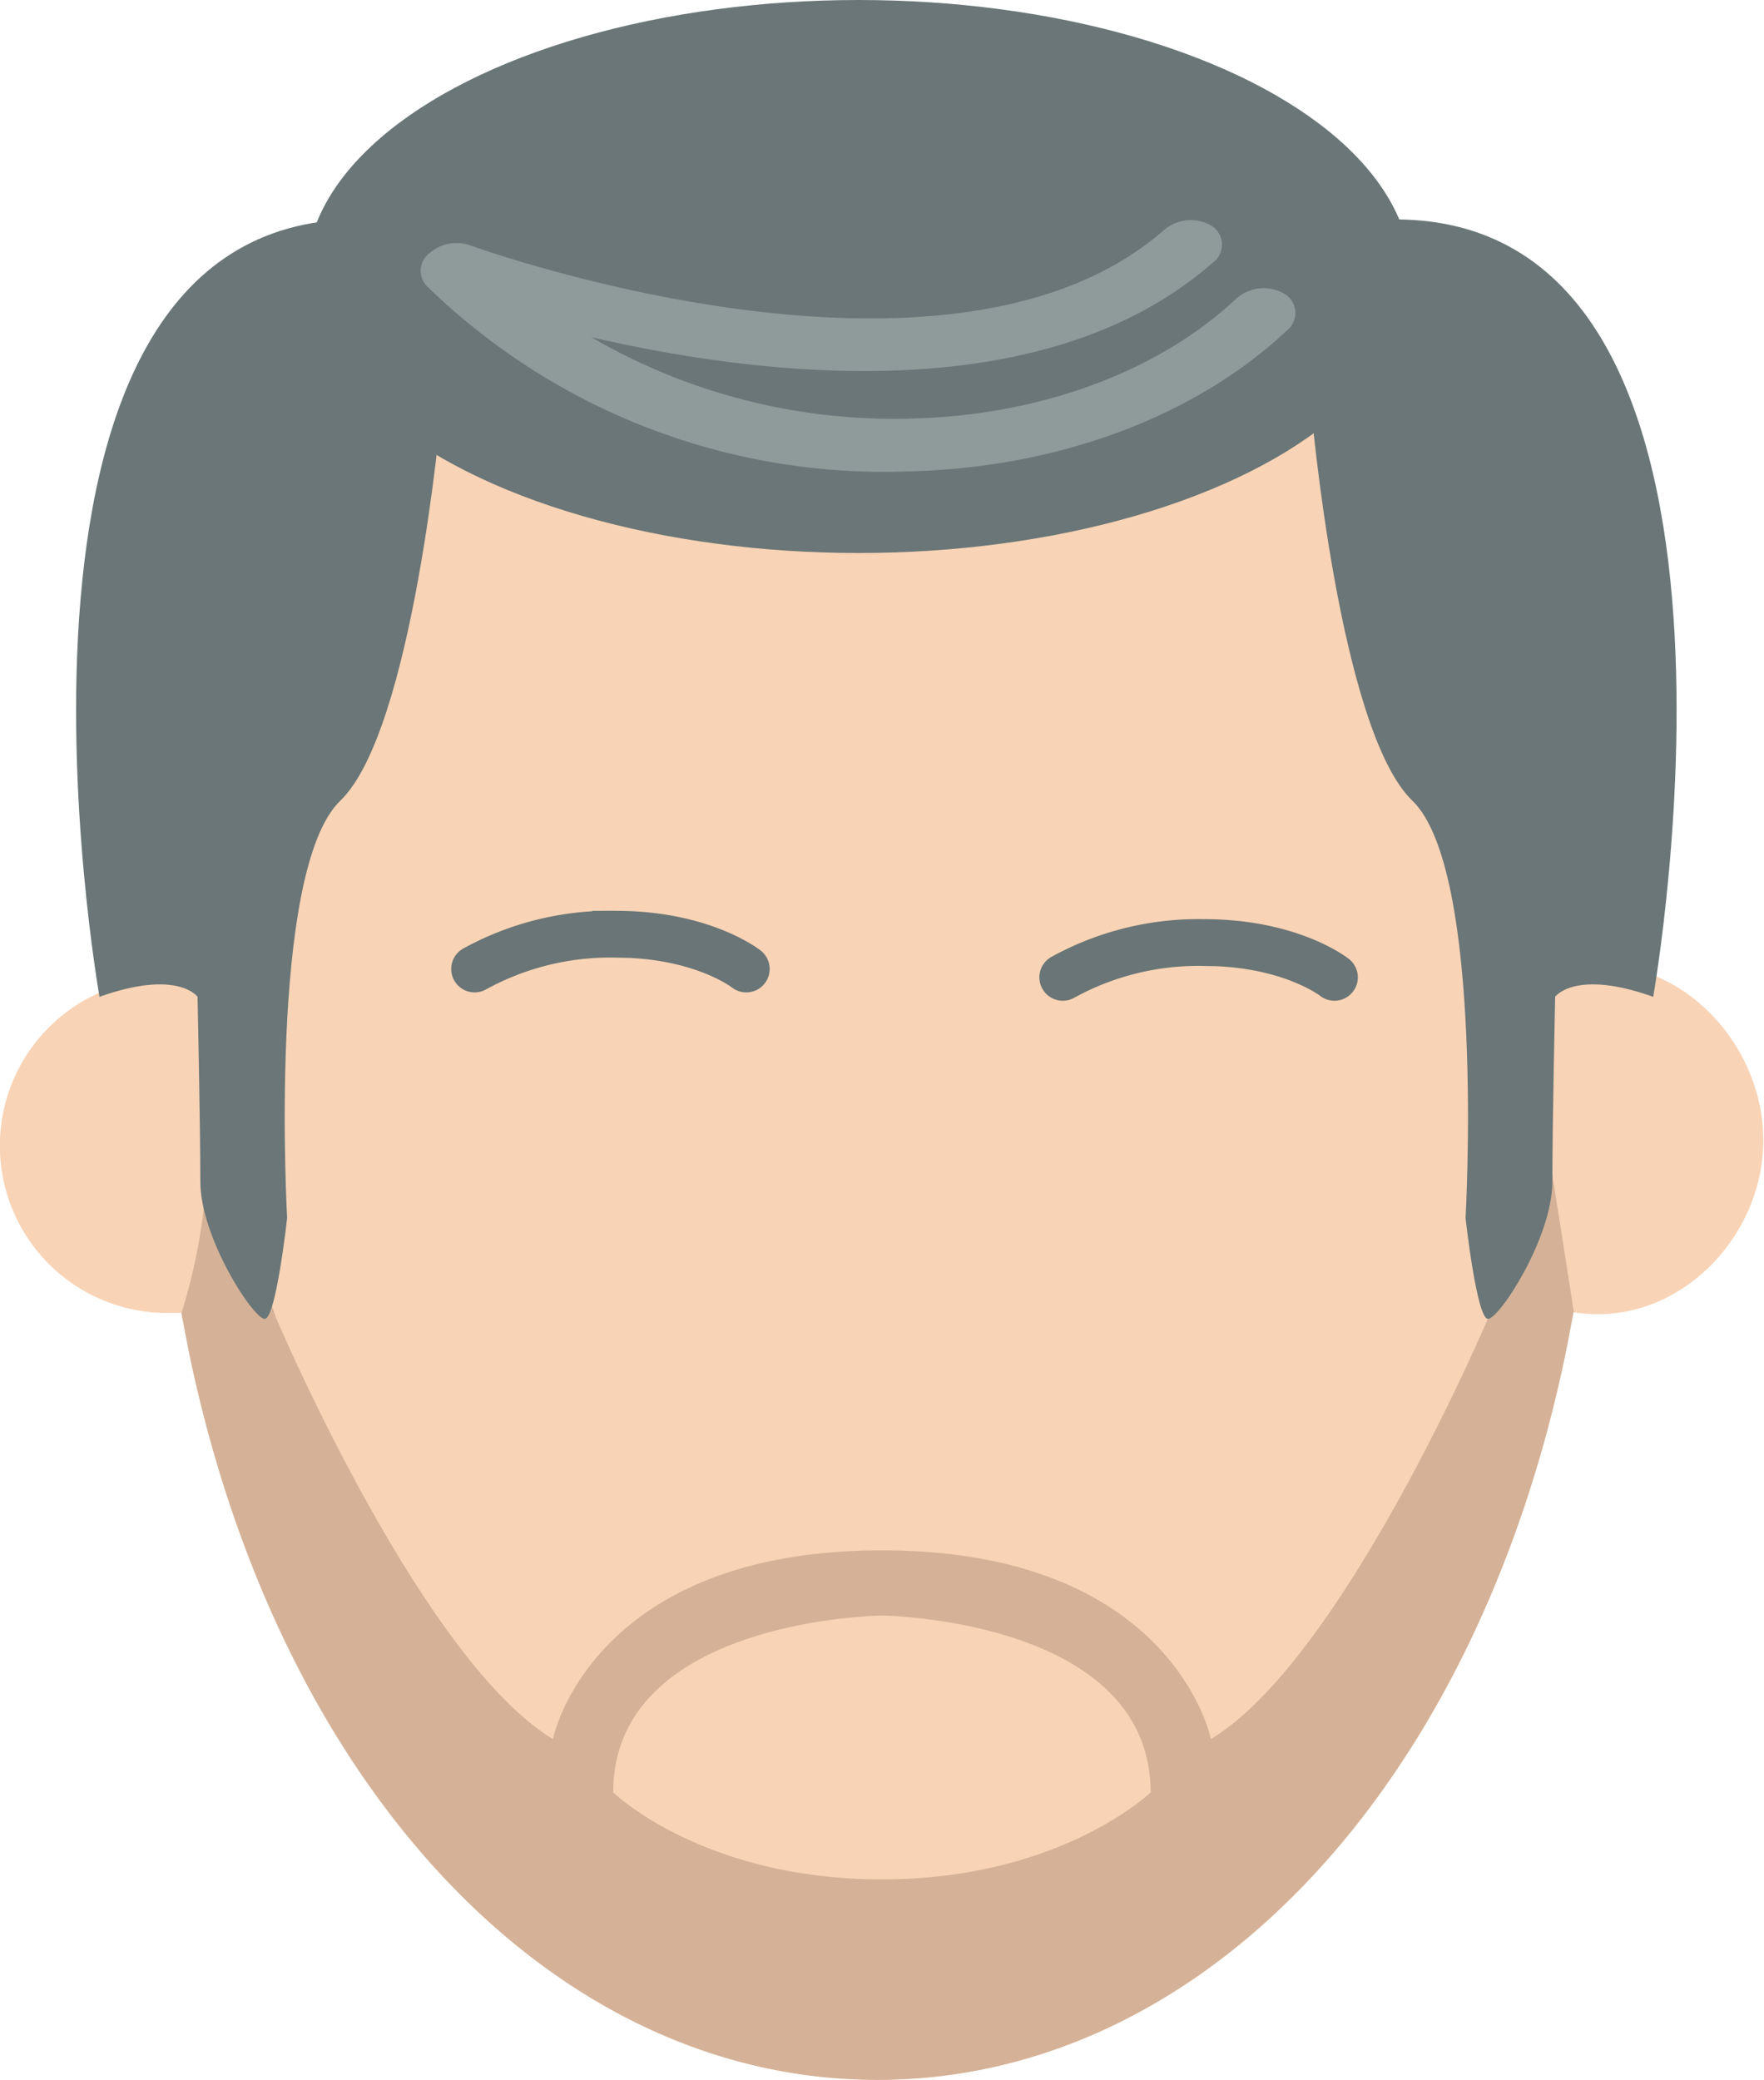 <svg xmlns="http://www.w3.org/2000/svg" viewBox="0 0 101.43 119.59"><defs><style>.cls-1{fill:#f8d3b5;}.cls-2{fill:#6a7677;}.cls-3{fill:#d5b297;}.cls-4{fill:#8f9a9b;}.cls-5{fill:none;stroke:#697576;stroke-linecap:round;stroke-miterlimit:10;stroke-width:2.69px;}</style></defs><title>Element 78</title><g id="Ebene_2" data-name="Ebene 2"><g id="Kreis"><path class="cls-1" d="M91.91,55.47h0C91.69,11.27,71.84,2,50.47,2S9.25,10.65,9,56.28A9.62,9.62,0,0,0,9.52,75.5c.32,0,.63,0,.94,0,4.7,26.36,20.85,44.09,40,44.09s35.34-17.74,40-44.13a9.59,9.59,0,0,0,1.41.11c5.26,0,9.52-4.79,9.52-10S97.17,55.47,91.91,55.47Z"/><ellipse class="cls-2" cx="49.37" cy="15.9" rx="31.77" ry="15.9"/><path class="cls-3" d="M90.5,75.46,89,65.88l-1,2.86a9.39,9.39,0,0,0-1.49,1.95v2.38l-.94,2.72S77.25,95.41,69.63,100c0,0-2.16-10.85-18.92-10.85S31.79,100,31.79,100c-7.62-4.62-15.92-24.23-15.92-24.23L14.46,71.7v-1a12.55,12.55,0,0,0-.72-1.08l-1.29-3.73L12,68.58a1.75,1.75,0,0,0-.29.94,32.53,32.53,0,0,1-1.28,6l.42,2.18c5.19,25.15,21,41.9,39.6,41.9s34.41-16.75,39.6-41.9h0l.42-2.18v-.06ZM50.71,108.07c-10.31,0-15.45-5-15.45-5,0-10,15.45-10.17,15.45-10.17s15.45.18,15.45,10.17C66.16,103.06,61,108.07,50.71,108.07Z"/><path class="cls-2" d="M79.11,12.65s3.7,8.05-3.7,11c0,0,1.61,18.36,5.8,22.39s3.06,24,3.06,24,.64,5.8,1.29,5.8,3.7-4.67,3.7-7.89.16-10.63.16-10.63,1.13-1.61,5.64,0C95.06,57.27,103.27,11.2,79.11,12.65Z"/><path class="cls-2" d="M21.67,12.65s-3.7,8.05,3.7,11c0,0-1.61,18.36-5.8,22.39s-3.06,24-3.06,24-.64,5.8-1.29,5.8-3.7-4.67-3.7-7.89-.16-10.63-.16-10.63-1.13-1.61-5.64,0C5.72,57.27-2.49,11.2,21.67,12.65Z"/><path class="cls-4" d="M25.92,14a2.3,2.3,0,0,0-1.25.58,1.27,1.27,0,0,0-.11,1.89A37.65,37.65,0,0,0,52.1,27.11C60.71,26.94,68.69,24,74,19a1.28,1.28,0,0,0-.17-2.12,2.37,2.37,0,0,0-2.74.29c-4.52,4.24-11.38,6.75-18.8,6.9A34.59,34.59,0,0,1,34,19.39c10,2.31,26.1,4.17,35.74-4.29A1.28,1.28,0,0,0,69.69,13a2.36,2.36,0,0,0-2.74.21c-12.37,10.87-39.61,1-39.88.91A2.36,2.36,0,0,0,25.92,14Z"/><path class="cls-5" d="M76.73,56.2s-2.52-2-7.5-2a16.15,16.15,0,0,0-8.12,2"/><path class="cls-5" d="M42.91,55.72s-2.52-2-7.5-2a16.15,16.15,0,0,0-8.12,2"/></g></g></svg>